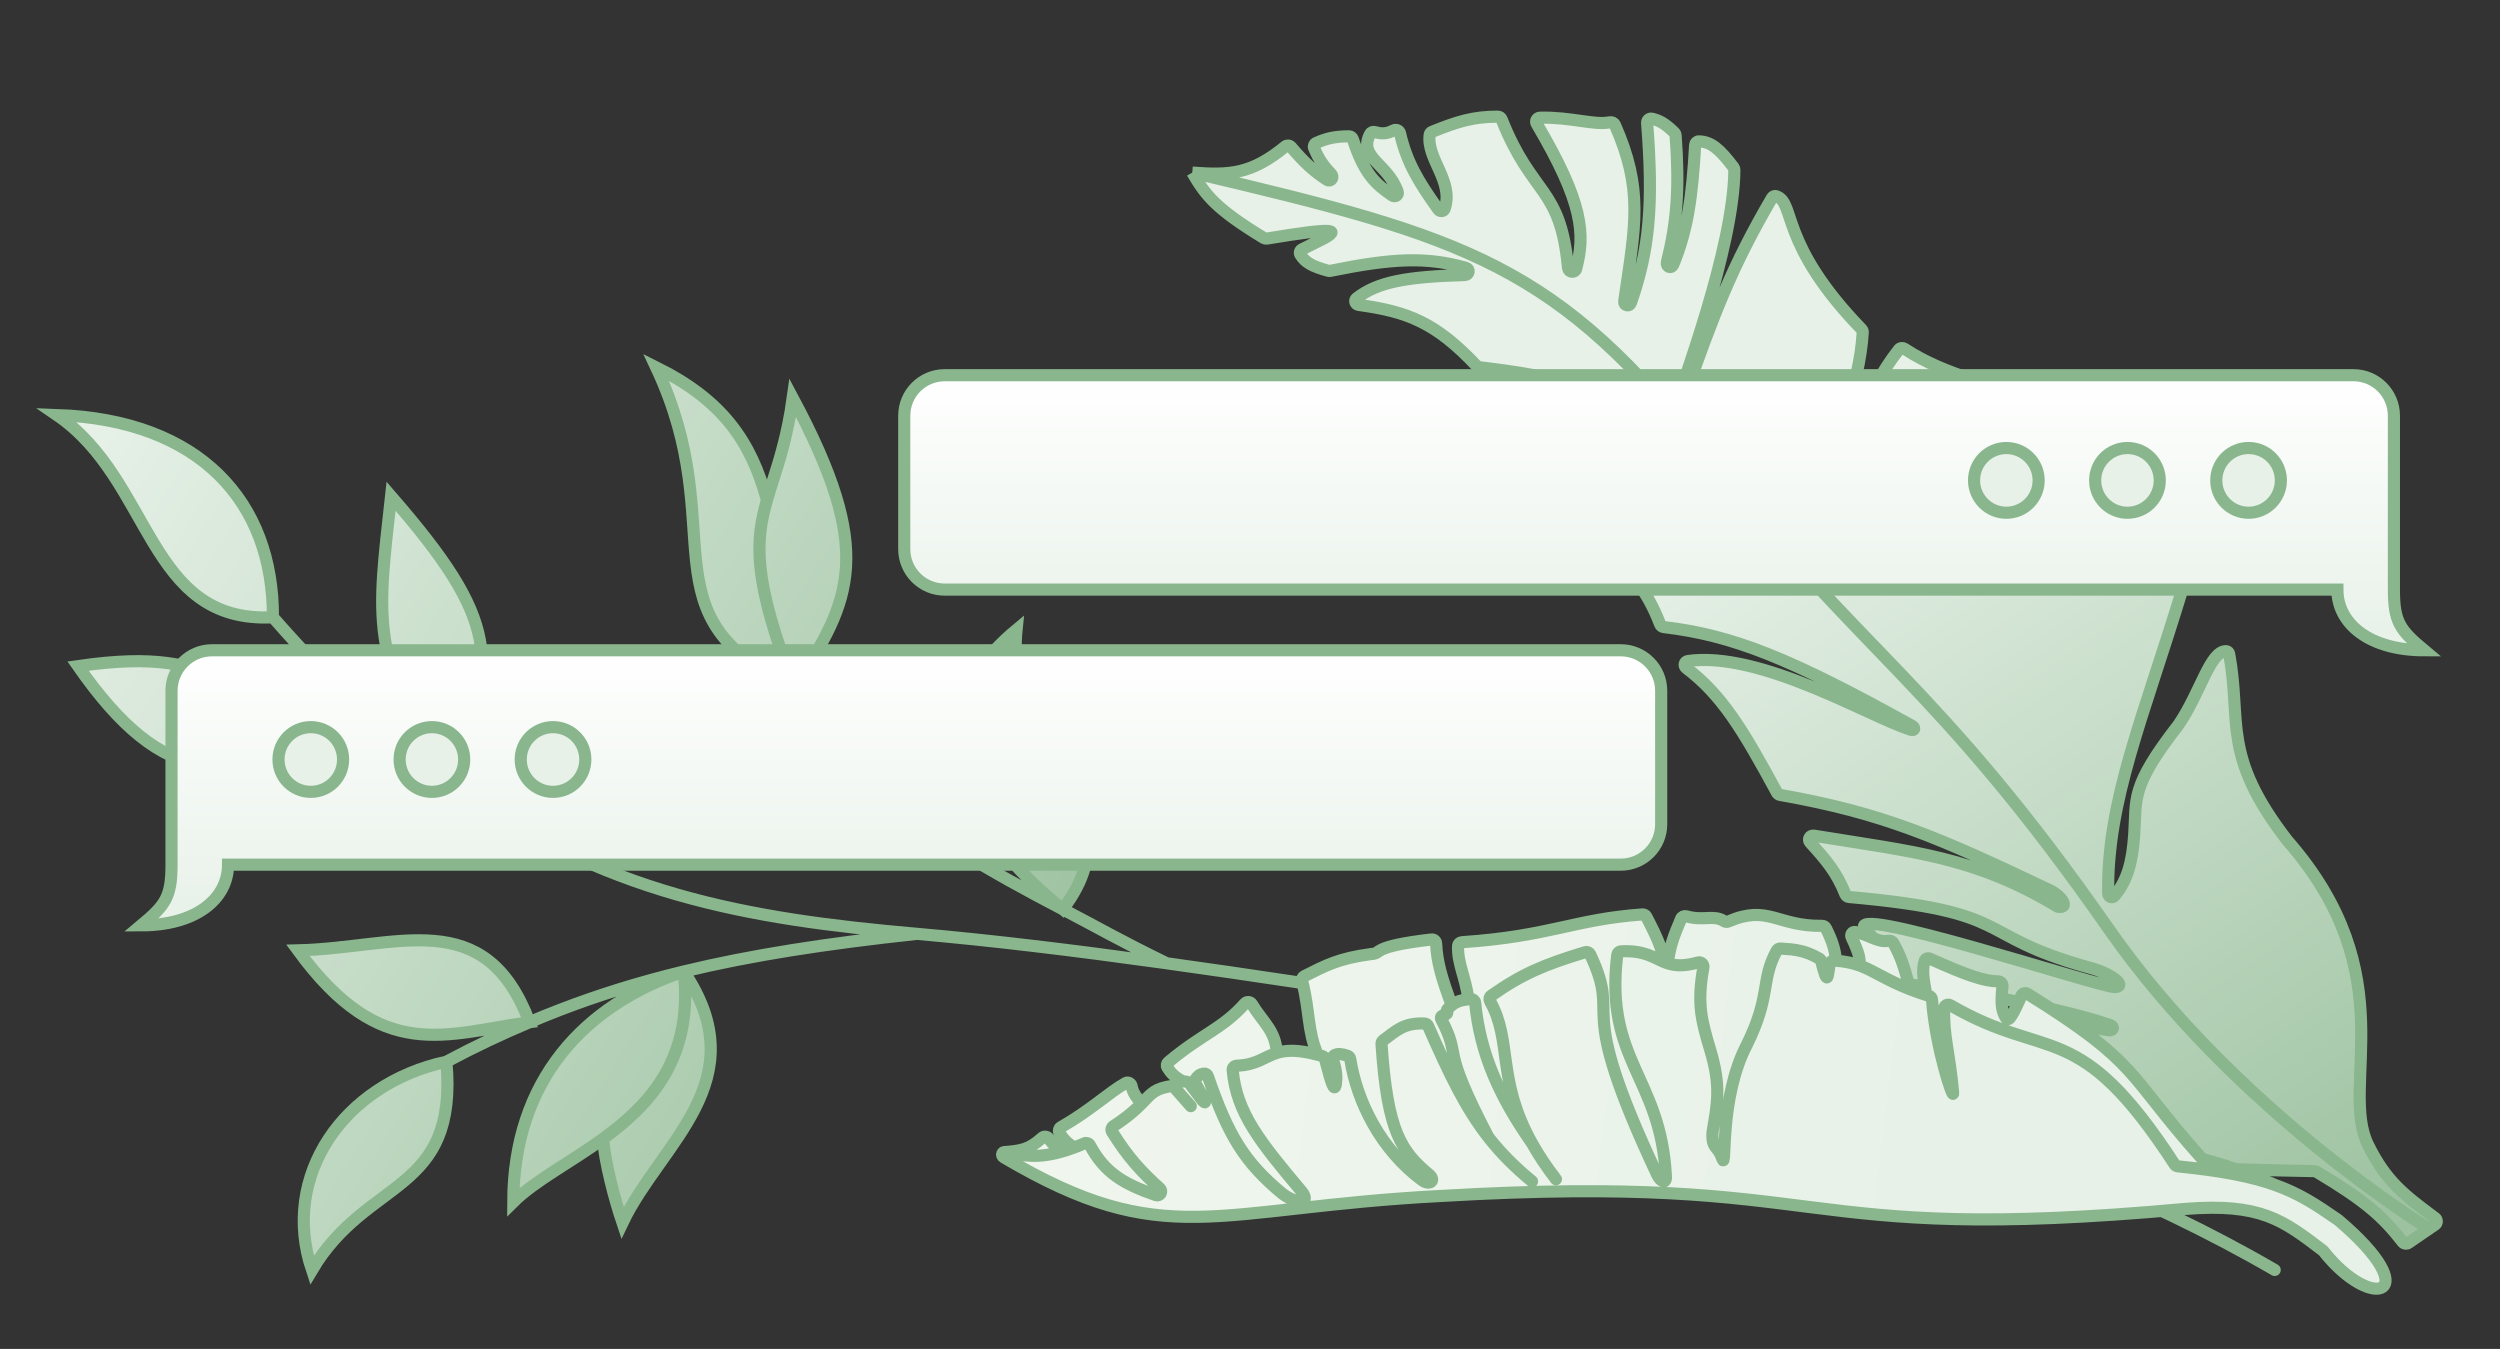<svg width="556" height="300" viewBox="0 0 556 300" fill="none" xmlns="http://www.w3.org/2000/svg">
<rect x="0" y="0" width="556" height="300" fill="#333333" stroke="none"/>
<path d="M152.068 216.062C154.23 235.21 144.69 245.598 134.116 253.263C126.762 258.594 118.909 262.607 114.146 267.333C114.226 240.246 129.905 223.554 152.068 216.062Z" fill="url(#paint0_linear)"/>
<path d="M99.286 236.123C76.281 241.113 62.357 261.58 69.385 282.465C81.748 261.67 101.888 265.745 99.286 236.123Z" fill="url(#paint1_linear)"/>
<path d="M99.788 173.92C111.465 147.185 110.919 137.947 86.974 110.367C83.999 137.482 81.947 146.35 99.788 173.92Z" fill="url(#paint2_linear)"/>
<path d="M17.357 148.144C36.133 175.027 51.756 176.866 80.71 158.057C46.605 157.245 52.001 143.078 17.357 148.144Z" fill="url(#paint3_linear)"/>
<path d="M60.701 137.288C60.777 111.627 44.48 93.401 12.647 92.295C34.02 106.906 32.623 138.71 60.701 137.288Z" fill="url(#paint4_linear)"/>
<path d="M117.764 227.335C107.816 200.98 88.401 210.828 66.269 211.361C84.869 236.777 99.114 229.882 117.764 227.335Z" fill="url(#paint5_linear)"/>
<path fill-rule="evenodd" clip-rule="evenodd" d="M234.759 168.855C240.939 179.541 246.443 189.058 236.353 202.217C219.133 188.442 198.765 162.719 226.078 140.046C224.884 151.782 230.02 160.662 234.759 168.855ZM176.307 88.513C194.583 122.685 189.486 133.428 176.657 152.835C167.429 128.97 167.919 120.491 170.573 111.226C170.973 109.829 171.423 108.415 171.895 106.927C173.411 102.153 175.167 96.625 176.307 88.513ZM168.328 168.738C175.671 171.681 184.079 175.05 195.761 176.549C168.523 192.864 157.899 186.303 143.649 177.503C139.147 174.723 134.284 171.719 128.42 169.143C146.136 159.846 155.644 163.656 168.328 168.738Z" fill="url(#paint6_linear)"/>
<path d="M176.657 152.835C142.3 137.038 163.05 118.155 145.938 81.69C160.634 88.987 167.014 98.091 170.573 111.226C167.919 120.491 167.429 128.97 176.657 152.835Z" fill="url(#paint7_linear)"/>
<path d="M152.068 216.062C168.492 240.415 146.869 254.238 138.443 271.936C136.575 266.385 134.523 258.434 134.116 253.263C144.69 245.598 154.23 235.21 152.068 216.062Z" fill="url(#paint8_linear)"/>
<path d="M60.701 137.288C60.777 111.627 44.48 93.401 12.647 92.295C34.02 106.906 32.623 138.71 60.701 137.288ZM60.701 137.288C67.516 145.073 74.169 151.959 80.71 158.057M203.942 207.686C237.411 210.614 275.637 216.41 323.643 223.808C370.328 231.002 447.294 248.372 505.89 282.433M203.942 207.686C166.263 204.39 133.99 198.934 99.788 173.92M203.942 207.686C183.683 209.861 167.048 212.436 152.068 216.062M99.788 173.92C111.465 147.185 110.919 137.947 86.974 110.367C83.999 137.482 81.947 146.35 99.788 173.92ZM99.788 173.92C93.508 169.327 87.164 164.076 80.71 158.057M80.71 158.057C51.756 176.866 36.133 175.027 17.357 148.144C52.001 143.078 46.605 157.245 80.71 158.057ZM117.764 227.335C107.816 200.98 88.401 210.828 66.269 211.361C84.869 236.777 99.114 229.882 117.764 227.335ZM117.764 227.335C126.619 223.579 135.498 220.495 144.943 217.901C147.28 217.258 149.653 216.647 152.068 216.062M117.764 227.335C111.254 230.095 105.989 232.567 99.286 236.123M152.068 216.062C168.492 240.415 146.869 254.238 138.443 271.936C136.575 266.385 134.523 258.434 134.116 253.263M152.068 216.062C129.905 223.554 114.226 240.246 114.146 267.333C118.909 262.607 126.762 258.594 134.116 253.263M152.068 216.062C154.23 235.21 144.69 245.598 134.116 253.263M99.286 236.123C76.281 241.113 62.357 261.58 69.385 282.465C81.748 261.67 101.888 265.745 99.286 236.123ZM259.452 214.225C248.679 208.969 244.19 206.298 236.353 202.217M236.353 202.217C219.133 188.442 198.765 162.719 226.078 140.046C224.884 151.782 230.02 160.662 234.759 168.855C240.939 179.541 246.443 189.058 236.353 202.217ZM236.353 202.217C219.695 193.544 206.26 185.615 195.761 176.549M195.761 176.549C187.71 169.596 181.386 161.974 176.657 152.835M195.761 176.549C184.079 175.05 175.671 171.681 168.328 168.738C155.644 163.656 146.136 159.846 128.42 169.143C134.284 171.719 139.147 174.723 143.649 177.503C157.899 186.303 168.523 192.864 195.761 176.549ZM176.657 152.835C189.486 133.428 194.583 122.685 176.307 88.513C175.167 96.625 173.411 102.153 171.895 106.927C171.423 108.415 170.973 109.829 170.573 111.226M176.657 152.835C142.3 137.038 163.05 118.155 145.938 81.69C160.634 88.987 167.014 98.091 170.573 111.226M176.657 152.835C167.429 128.97 167.919 120.491 170.573 111.226" stroke="#89B68D" stroke-width="2.7" stroke-linecap="round"/>
<path d="M285.853 32.578C278.328 38.716 273.572 39.024 265.167 38.382C268.129 43.486 270.502 46.495 281.094 52.944C281.278 53.056 281.507 53.099 281.719 53.064C297.254 50.493 299.173 50.817 292.496 53.997L289.573 55.455C289.136 55.673 288.946 56.205 289.198 56.622C290.286 58.422 291.918 59.264 295.412 60.229C295.547 60.267 295.694 60.271 295.832 60.243C309.533 57.455 317.199 57.038 326.016 59.564C326.971 59.837 326.764 61.141 325.771 61.169C313.163 61.534 306.454 62.603 301.71 66.341C301.117 66.808 301.417 67.714 302.164 67.815C313.086 69.299 319.348 71.752 328.411 81.382C328.556 81.536 328.757 81.638 328.967 81.664C346.528 83.777 356.691 86.001 371.962 97.472C372.687 98.016 372.227 99.149 371.327 99.036C358.785 97.468 351.16 95.732 340.973 91.891C340.105 91.564 339.368 92.591 339.978 93.29C352.308 107.39 365.333 113.822 387 122.724C387.965 123.121 387.602 124.537 386.568 124.403C359.463 120.901 364.227 116.975 351.516 116.924C350.854 116.922 350.437 117.618 350.825 118.155C354.591 123.363 363.276 123.388 369.225 138.863C369.347 139.179 369.638 139.413 369.973 139.453C385.412 141.294 397.978 146.297 425.251 161.431C426.012 161.853 425.811 162.575 424.981 162.314C415.879 159.448 391.583 144.719 375.372 147.016C374.602 147.126 374.409 148.101 375.029 148.57C382.904 154.523 387.539 162.133 395.22 176.319C395.351 176.561 395.592 176.734 395.863 176.782C418.785 180.828 430.987 186.155 455.808 197.953C458.541 199.252 460.281 201.977 457.829 201.693C457.715 201.68 457.601 201.637 457.502 201.578C439.085 190.523 425.819 189.52 403.371 185.848C402.531 185.71 401.984 186.707 402.555 187.338C406.045 191.19 408.429 193.904 410.428 198.914C410.556 199.233 410.87 199.459 411.212 199.49C448.852 202.846 438.394 207.81 464.325 215.104C469.295 216.294 473.152 219.262 470.444 219.542C467.736 219.823 408.494 200.148 415.036 206.872C419.868 211.838 420.737 215.862 420.862 217.626C420.898 218.148 421.295 218.622 421.816 218.665C431.675 219.491 456.116 223.474 469.333 227.987C470.317 228.322 469.962 229.331 468.941 229.138C444.653 224.545 449.62 230.539 422.857 223.821C422.023 223.612 421.396 224.589 421.934 225.259C450.139 260.402 473.912 259.56 514.729 260.459C514.883 260.462 515.041 260.508 515.174 260.587C526.247 267.188 530.035 270.681 534.365 276.247C534.658 276.624 535.195 276.712 535.59 276.442L540.2 273.289L541.554 272.364C542.063 272.016 542.077 271.269 541.584 270.899L541.171 270.591C534.689 265.743 530.645 262.718 526.664 254.632C520.134 241.483 535.001 216.951 508.697 186.916C493.948 167.839 498.576 160.606 495.772 145.457C495.71 145.125 495.462 144.834 495.125 144.822C491.541 144.698 489.424 153.965 484.522 161.168C473.665 175.14 475.201 177.583 474.642 185.709C474.241 191.535 473.203 195.742 470.271 199.247C469.774 199.84 468.869 199.482 468.857 198.709C468.541 178.118 476.621 159.79 485.475 130.667C485.541 130.45 485.52 130.204 485.421 130.001C461.507 80.641 443.147 90.427 423.527 77.55C423.139 77.296 422.614 77.36 422.325 77.724C414.973 86.968 408.341 103.549 404.819 121.642C404.805 121.713 404.782 121.785 404.749 121.85C403.889 123.549 402.595 122.095 403.092 119.747C407.932 96.86 413.516 86.645 414.274 73.898C414.289 73.648 414.19 73.396 414.016 73.216C395.493 54.049 399.424 45.076 395.004 43.624C394.652 43.508 394.278 43.695 394.091 44.015C385.352 58.96 381.233 69.484 374.426 88.965C374.387 89.076 374.327 89.182 374.24 89.262C373.947 89.533 373.254 90.034 373.37 88.563C373.515 86.717 385.634 55.319 385.723 37.76C385.724 37.566 385.659 37.381 385.542 37.227C382.388 33.053 380.531 31.53 377.845 31.441C377.388 31.425 377.024 31.804 376.998 32.261C376.353 43.795 375.32 51.136 372.136 58.856C371.724 59.854 370.455 59.357 370.716 58.309C372.94 49.373 373.532 41.971 372.653 30.069C372.637 29.854 372.544 29.647 372.39 29.497C370.196 27.348 368.952 26.771 367.39 26.397C366.808 26.258 366.272 26.752 366.318 27.349C367.722 45.337 366.871 55.431 362.725 67.336C362.379 68.329 361.076 67.984 361.229 66.943C363.707 50.032 365.498 42.131 359.146 27.741C358.96 27.319 358.479 27.11 358.027 27.199C354.463 27.902 349.425 26.002 342.472 26.177C341.799 26.194 341.419 26.945 341.761 27.524C352.196 45.211 352.578 52.132 350.53 59.812C350.27 60.785 348.818 60.588 348.726 59.586C347.057 41.34 340.808 43.825 333.96 26.525C333.824 26.184 333.492 25.942 333.124 25.942C327.702 25.951 324.289 26.976 318.495 29.307C318.218 29.418 318.009 29.661 317.967 29.956C317.204 35.374 323.383 40.258 321.298 46.433C321.084 47.066 320.263 47.13 319.874 46.587C315.265 40.134 312.872 36.039 311.357 29.621C311.212 29.004 310.498 28.712 309.933 29.002C308.3 29.838 307.203 29.766 305.739 29.366C305.35 29.26 304.929 29.409 304.738 29.765C301.923 35.009 308.701 36.365 310.846 42.645C311.098 43.383 310.286 43.93 309.642 43.492C305.784 40.868 303.343 38.525 300.867 30.939C300.745 30.567 300.398 30.308 300.006 30.313C296.714 30.355 294.971 30.794 292.709 31.807C292.287 31.996 292.086 32.484 292.258 32.914C293.21 35.293 294.413 37.011 296.026 38.645C296.767 39.396 296.026 40.556 295.134 39.993C292.372 38.249 290.022 36.113 287.137 32.696C286.814 32.314 286.241 32.261 285.853 32.578Z" fill="url(#paint9_linear)"/>
<path d="M265.167 38.382C273.572 39.024 278.328 38.716 285.853 32.578C286.241 32.261 286.814 32.314 287.137 32.696C290.022 36.113 292.372 38.249 295.134 39.993C296.026 40.556 296.767 39.396 296.026 38.645C294.413 37.011 293.21 35.293 292.258 32.914C292.086 32.484 292.287 31.996 292.709 31.807C294.971 30.794 296.714 30.355 300.007 30.313C300.398 30.308 300.745 30.567 300.867 30.939C303.343 38.525 305.784 40.868 309.642 43.492C310.286 43.93 311.098 43.383 310.846 42.645C308.701 36.365 301.923 35.009 304.738 29.765C304.929 29.409 305.35 29.26 305.739 29.366C307.203 29.766 308.3 29.838 309.933 29.002C310.498 28.712 311.211 29.004 311.357 29.621C312.872 36.039 315.265 40.134 319.874 46.587C320.263 47.13 321.084 47.066 321.298 46.433C323.383 40.258 317.204 35.374 317.967 29.956C318.009 29.661 318.218 29.418 318.495 29.307C324.289 26.976 327.702 25.951 333.124 25.942C333.492 25.942 333.824 26.184 333.96 26.525C340.808 43.825 347.057 41.34 348.726 59.586C348.818 60.588 350.27 60.785 350.53 59.812C352.578 52.132 352.196 45.211 341.761 27.524C341.419 26.945 341.799 26.194 342.472 26.177C349.425 26.002 354.463 27.902 358.027 27.199C358.479 27.11 358.96 27.319 359.146 27.741C365.498 42.131 363.707 50.032 361.229 66.943C361.076 67.984 362.379 68.329 362.725 67.336C366.871 55.431 367.722 45.337 366.318 27.349C366.272 26.752 366.808 26.258 367.39 26.397C368.952 26.771 370.196 27.348 372.39 29.497C372.544 29.647 372.637 29.854 372.653 30.069C373.532 41.971 372.94 49.373 370.716 58.309C370.455 59.357 371.724 59.854 372.136 58.856C375.32 51.136 376.353 43.795 376.998 32.261C377.024 31.804 377.388 31.425 377.845 31.441C380.531 31.53 382.388 33.053 385.542 37.227C385.659 37.381 385.724 37.566 385.723 37.76C385.634 55.319 373.515 86.717 373.37 88.563C373.254 90.034 373.947 89.533 374.24 89.262C374.327 89.182 374.387 89.076 374.426 88.965C381.233 69.484 385.352 58.96 394.091 44.015C394.278 43.695 394.652 43.508 395.004 43.624C399.424 45.076 395.493 54.049 414.016 73.216C414.19 73.396 414.289 73.648 414.274 73.898C413.516 86.645 407.932 96.86 403.092 119.747C402.595 122.095 403.889 123.549 404.749 121.85C404.782 121.785 404.805 121.713 404.819 121.642C408.341 103.549 414.973 86.968 422.325 77.724C422.614 77.36 423.139 77.296 423.527 77.55C443.147 90.427 461.507 80.641 485.421 130.001C485.52 130.204 485.541 130.45 485.475 130.667C476.621 159.79 468.541 178.118 468.857 198.709C468.869 199.482 469.774 199.84 470.271 199.247C473.203 195.742 474.241 191.535 474.642 185.709C475.201 177.583 473.665 175.14 484.522 161.168C489.424 153.965 491.541 144.698 495.125 144.822C495.462 144.834 495.71 145.125 495.772 145.457C498.576 160.606 493.948 167.839 508.697 186.916C535.001 216.951 520.134 241.483 526.664 254.632C530.728 262.888 534.859 265.868 541.584 270.899C542.077 271.269 542.063 272.016 541.554 272.364L540.2 273.289M265.167 38.382C268.129 43.486 270.502 46.495 281.094 52.944C281.278 53.056 281.507 53.099 281.719 53.064C297.254 50.493 299.173 50.817 292.496 53.997L289.573 55.455C289.136 55.673 288.946 56.205 289.198 56.622C290.286 58.422 291.918 59.264 295.412 60.229C295.547 60.267 295.694 60.271 295.832 60.243C309.533 57.455 317.199 57.038 326.016 59.564C326.971 59.837 326.764 61.141 325.771 61.169C313.163 61.534 306.454 62.603 301.71 66.341C301.117 66.808 301.417 67.714 302.164 67.815C313.086 69.299 319.348 71.752 328.411 81.382C328.556 81.536 328.757 81.638 328.967 81.664C346.528 83.777 356.691 86.001 371.962 97.472C372.687 98.016 372.227 99.149 371.327 99.036C358.785 97.468 351.16 95.732 340.973 91.891C340.105 91.564 339.368 92.591 339.978 93.29C352.308 107.39 365.333 113.822 387 122.724C387.965 123.121 387.602 124.537 386.568 124.403C359.463 120.901 364.227 116.975 351.516 116.924C350.854 116.922 350.437 117.618 350.825 118.155C354.591 123.363 363.276 123.388 369.225 138.863C369.347 139.179 369.638 139.413 369.973 139.453C385.412 141.294 397.978 146.297 425.251 161.431C426.012 161.853 425.811 162.575 424.981 162.314C415.879 159.448 391.583 144.719 375.372 147.016C374.602 147.126 374.409 148.101 375.029 148.57C382.904 154.523 387.539 162.133 395.22 176.319C395.351 176.561 395.592 176.734 395.863 176.782C418.785 180.828 430.987 186.155 455.808 197.953C458.541 199.252 460.281 201.977 457.829 201.693C457.715 201.68 457.601 201.637 457.502 201.578C439.085 190.523 425.819 189.52 403.371 185.848C402.531 185.71 401.984 186.707 402.555 187.338C406.045 191.19 408.429 193.904 410.428 198.914C410.556 199.233 410.87 199.459 411.212 199.49C448.852 202.846 438.394 207.81 464.325 215.104C469.295 216.294 473.152 219.262 470.444 219.542C467.736 219.823 408.494 200.148 415.036 206.872C419.868 211.838 420.737 215.862 420.862 217.626C420.898 218.148 421.295 218.622 421.816 218.665C431.675 219.491 456.116 223.474 469.333 227.987C470.317 228.322 469.962 229.331 468.941 229.138C444.653 224.545 449.62 230.539 422.857 223.821C422.023 223.612 421.396 224.589 421.934 225.259C450.139 260.402 473.912 259.56 514.729 260.459C514.883 260.462 515.041 260.508 515.174 260.587C526.247 267.188 530.035 270.681 534.365 276.247C534.658 276.624 535.195 276.712 535.59 276.442L540.2 273.289M265.167 38.382C326.414 52.776 346.497 58.889 380.041 101.998C413.586 145.107 430.675 151.642 469.044 206.688C497.083 246.915 540.2 273.289 540.2 273.289" stroke="#89B68D" stroke-width="2.7"/>
<path d="M223.215 257.366C259.15 278.605 269.671 268.605 320.476 265.981C409.758 260.764 396.351 277.032 485.961 268.865C502.687 267.531 507.656 271.309 516.341 277.912L516.575 278.09C516.637 278.136 516.694 278.193 516.742 278.254C527.656 292.062 539.757 288.063 520.038 271.343C515.22 268.006 511.428 265.462 505.845 263.49C500.831 261.247 497.822 259.981 490.024 257.808C489.858 257.762 489.7 257.663 489.585 257.534C472.712 238.618 476.166 236.733 450.902 221.017C450.44 220.73 449.813 220.906 449.59 221.401C447.808 225.354 446.804 227.379 446.186 226.489C445.094 224.863 444.958 223.07 445.351 219.322C445.411 218.752 444.937 218.265 444.364 218.259C441.143 218.224 437.159 216.782 429.195 213.209C428.738 213.004 428.194 213.21 428.048 213.689C427.416 215.776 427.791 217.843 428.394 221.161L428.418 221.296C427.08 220.868 425.887 220.442 424.811 220.024C423.629 215.658 422.97 213.06 421.047 209.682C420.825 209.293 420.348 209.151 419.909 209.236C417.659 209.67 415.607 207.839 412.622 207.275C411.956 207.15 411.504 207.85 411.797 208.462C413.52 212.07 413.661 213.219 413.586 214.736C412.126 214.207 410.503 213.834 408.373 213.668C408.021 211.098 407.612 209.493 406.073 206.403C405.917 206.09 405.585 205.899 405.235 205.905C395.297 206.071 393.246 201.107 384.373 204.949C384.058 205.085 383.689 205.034 383.4 204.848C381.106 203.376 378.815 204.879 375.035 203.783C374.577 203.65 374.078 203.859 373.889 204.298C372.17 208.305 371.347 210.667 370.9 214.247C370.655 214.167 370.417 214.078 370.183 213.984C369.601 211.204 368.948 209.229 366.133 203.844C365.968 203.529 365.624 203.341 365.27 203.367C349.859 204.484 344.912 208.198 325.098 209.553C324.664 209.583 324.297 209.919 324.277 210.354C324.1 214.285 326.022 217.513 326.558 222.25C324.803 222.411 323.771 222.833 322.843 223.577C320.666 217.549 319.604 214.151 319.388 209.814C319.361 209.285 318.89 208.879 318.365 208.94C304.561 210.544 307.536 212.052 304.992 212.172C297.683 213.148 294.9 214.691 290.062 217.115C289.675 217.308 289.479 217.751 289.589 218.17C291.299 224.699 290.75 229.373 293.066 234.586C288.518 233.385 285.942 233.551 283.949 234.176C283.711 229.205 280.905 227.42 278.419 223.32C278.086 222.77 277.3 222.69 276.872 223.17C271.759 228.907 267.371 229.885 259.81 236.25C259.482 236.525 259.394 237.001 259.616 237.367C260.402 238.662 261.166 239.462 263.036 240.49C262.179 240.525 262.095 241.065 260.849 241.486C256.732 242.062 256.105 243.185 253.924 245.407C252.487 243.826 251.907 242.807 251.685 241.599C251.57 240.972 250.929 240.555 250.371 240.861C246.7 242.879 242.606 246.905 235.957 250.684C235.533 250.924 235.367 251.458 235.609 251.881C236.498 253.429 237.33 254.214 238.889 255.208C238.267 255.441 237.67 255.648 237.096 255.831C235.197 255.263 234.176 254.66 233.319 253.295C232.984 252.76 232.235 252.624 231.77 253.049C228.795 255.772 226.857 255.903 223.632 256.217C222.884 256.06 222.556 256.977 223.215 257.366Z" fill="url(#paint10_linear)"/>
<path d="M346.041 262.255C343.834 259.384 342.09 256.719 340.701 254.228M340.701 254.228C332.786 240.035 336.384 231.487 331.379 222.665C331.145 222.253 331.246 221.724 331.633 221.451C338.522 216.584 343.511 214.509 352.583 211.756C353.005 211.628 353.47 211.846 353.658 212.247C361.07 228.056 349.444 220.541 368.561 261.261C369.249 262.727 370.691 263.63 370.486 261.368C369.282 239.484 356.838 235.863 359.678 212.357C359.728 211.937 360.074 211.596 360.497 211.575C365.717 211.309 367.73 212.989 370.183 213.984M340.701 254.228C333.582 244.067 329.171 234.44 328.08 223.02C328.035 222.547 327.637 222.181 327.163 222.206C326.952 222.218 326.751 222.232 326.558 222.25M340.724 262.729C336.913 259.588 333.876 256.521 331.253 253.218M331.253 253.218C326.016 246.625 322.425 239.092 317.608 228.161C317.473 227.856 317.178 227.645 316.845 227.631C312.24 227.436 310.624 229.15 307.618 231.376C307.37 231.56 307.229 231.866 307.25 232.175C308.558 251.814 311.669 256.079 317.969 261.341C319.307 262.605 317.93 263.705 316.275 262.482C307.137 255.724 301.803 245.125 300.292 235.516C300.24 235.189 300.018 234.911 299.704 234.806C298.3 234.336 297.52 234.302 296.795 234.659C296.45 234.829 296.332 235.247 296.446 235.616C297.181 237.981 297.365 239.345 297.067 241.348C296.726 242.618 296.232 241.555 294.68 235.503C294.601 235.196 294.368 234.95 294.064 234.863C293.721 234.763 293.389 234.671 293.066 234.586M331.253 253.218L330.952 252.786C319.935 231.694 325.3 235.788 320.534 226.685C320.413 226.453 320.434 226.151 320.636 225.986C320.832 225.827 321.021 225.739 321.226 225.716C321.619 225.672 322.035 225.334 321.842 224.988V224.988C321.755 224.832 321.759 224.607 321.882 224.478C322.208 224.137 322.519 223.837 322.843 223.577M260.849 241.486L264.828 246.007M260.849 241.486C256.732 242.062 256.105 243.185 253.924 245.407M260.849 241.486C262.095 241.065 262.179 240.525 263.036 240.49M223.632 256.217V256.217C222.884 256.06 222.556 256.977 223.215 257.366C259.15 278.605 269.671 268.605 320.476 265.981C409.758 260.764 396.351 277.032 485.961 268.865C502.837 267.519 507.744 271.377 516.575 278.09C516.637 278.136 516.694 278.193 516.742 278.254C527.656 292.062 539.757 288.063 520.038 271.343C515.22 268.006 511.428 265.462 505.845 263.49M223.632 256.217C226.857 255.903 228.795 255.772 231.77 253.049C232.235 252.624 232.984 252.76 233.319 253.295C234.176 254.66 235.197 255.263 237.096 255.831M223.632 256.217C227.477 257.02 230.994 257.776 237.096 255.831M237.096 255.831C237.67 255.648 238.267 255.441 238.889 255.208M238.889 255.208C239.624 254.933 240.395 254.622 241.204 254.27C241.647 254.078 242.165 254.263 242.393 254.69C245.592 260.664 249.659 263.256 257.086 265.804C258.008 266.12 258.666 264.943 257.941 264.292C253.717 260.499 250.833 257.331 247.319 251.711C247.058 251.293 247.188 250.742 247.601 250.474C250.88 248.346 252.662 246.693 253.924 245.407M238.889 255.208C237.33 254.214 236.498 253.429 235.609 251.881C235.367 251.458 235.533 250.924 235.957 250.684C242.606 246.905 246.7 242.879 250.371 240.861C250.929 240.555 251.57 240.972 251.685 241.599C251.907 242.807 252.487 243.826 253.924 245.407M283.949 234.176C281.126 235.061 279.474 236.867 275.047 237.009C274.523 237.025 274.098 237.461 274.145 237.983C274.989 247.514 280.191 253.906 289.574 265.079C291.622 267.793 288.226 267.806 285.161 265.436C276.778 258.465 273.161 252.573 268.63 239.346C268.506 238.984 268.163 238.721 267.784 238.767C266.835 238.88 266.387 239.298 265.9 239.995C265.709 240.269 265.702 240.631 265.865 240.923C267.728 244.259 268.688 246.028 267.426 244.75L264.547 240.935C264.423 240.769 264.245 240.65 264.043 240.607C263.607 240.514 263.288 240.48 263.036 240.49M283.949 234.176C283.711 229.205 280.905 227.42 278.419 223.32C278.086 222.77 277.3 222.69 276.872 223.17C271.759 228.907 267.371 229.885 259.81 236.25C259.482 236.525 259.394 237.001 259.616 237.367C260.402 238.662 261.166 239.462 263.036 240.49M283.949 234.176C285.942 233.551 288.518 233.385 293.066 234.586M293.066 234.586C290.75 229.373 291.299 224.699 289.589 218.17C289.479 217.751 289.675 217.308 290.062 217.115C294.9 214.691 297.683 213.148 304.992 212.172C307.536 212.052 304.561 210.544 318.365 208.94C318.89 208.879 319.361 209.285 319.388 209.814C319.604 214.151 320.666 217.549 322.843 223.577M322.843 223.577C323.771 222.833 324.803 222.411 326.558 222.25M326.558 222.25C326.022 217.513 324.1 214.285 324.277 210.354C324.297 209.919 324.664 209.583 325.098 209.553C344.912 208.198 349.859 204.484 365.27 203.367C365.624 203.341 365.968 203.529 366.133 203.844C368.948 209.229 369.601 211.204 370.183 213.984M370.183 213.984C370.417 214.078 370.655 214.167 370.9 214.247M370.9 214.247C372.523 214.778 374.461 214.935 377.634 214.054C378.303 213.868 378.958 214.449 378.834 215.133C377.374 223.226 378.421 227.027 380.339 233.432C382.829 241.742 381.905 245.434 380.862 251.802C380.65 255.658 382.005 254.633 383.035 257.691C384.065 260.749 382.244 244.34 388.485 232.38C393.969 221.284 391.496 218.114 395.147 211.408C395.31 211.109 395.636 210.932 395.976 210.953C399.355 211.157 401.435 211.381 404.612 213.19C404.821 213.309 404.972 213.516 405.032 213.749C406.529 219.584 406.413 217.349 406.945 214.34C407.021 213.909 407.407 213.607 407.843 213.632C408.023 213.643 408.2 213.655 408.373 213.668M370.9 214.247C371.347 210.667 372.17 208.305 373.889 204.298C374.078 203.859 374.577 203.65 375.035 203.783C378.815 204.879 381.106 203.376 383.4 204.848C383.689 205.034 384.058 205.085 384.373 204.949C393.246 201.107 395.297 206.071 405.235 205.905C405.585 205.899 405.917 206.09 406.073 206.403C407.612 209.493 408.021 211.098 408.373 213.668M408.373 213.668C410.503 213.834 412.126 214.207 413.586 214.736M413.586 214.736C413.661 213.219 413.52 212.07 411.797 208.462C411.504 207.85 411.956 207.15 412.622 207.275C415.607 207.839 417.659 209.67 419.909 209.236C420.348 209.151 420.825 209.293 421.047 209.682C422.97 213.06 423.629 215.658 424.811 220.024M413.586 214.736C416.854 215.92 419.307 217.882 424.811 220.024M424.811 220.024C425.887 220.442 427.08 220.868 428.418 221.296M428.418 221.296C428.622 221.362 428.83 221.427 429.04 221.492C429.402 221.604 429.656 221.926 429.683 222.304C430.45 233.107 434.595 245.314 434.381 242.987C433.521 233.636 432.175 230.429 432.397 224.271C432.421 223.599 433.176 223.222 433.757 223.561C455.665 236.306 462.166 225.903 483.643 258.971C483.793 259.201 484.049 259.363 484.321 259.39C494.325 260.401 500.813 261.713 505.845 263.49M428.418 221.296C427.801 217.899 427.407 215.804 428.048 213.689C428.194 213.21 428.738 213.004 429.195 213.209C437.159 216.782 441.143 218.224 444.364 218.259C444.937 218.265 445.411 218.752 445.351 219.322C444.958 223.07 445.094 224.863 446.186 226.489C446.804 227.379 447.808 225.354 449.59 221.401C449.813 220.906 450.44 220.73 450.902 221.017C476.166 236.733 472.712 238.618 489.585 257.534C489.7 257.663 489.858 257.762 490.024 257.808C497.822 259.981 500.831 261.247 505.845 263.49" stroke="#89B68D" stroke-width="2.7" stroke-linecap="round"/>
<path d="M201.104 92.447C201.104 87.477 205.132 83.448 210.102 83.448H523.406C528.376 83.448 532.405 87.477 532.405 92.447V131.128C532.405 138.325 533.752 140.124 539.139 144.622C527.018 144.622 519.836 138.775 519.836 131.128H507.266H210.102C205.132 131.128 201.104 127.099 201.104 122.129V92.447Z" fill="url(#paint11_linear)" stroke="#89B68D" stroke-width="2.7"/>
<path d="M369.448 153.621C369.448 148.651 365.419 144.622 360.449 144.622H47.145C42.175 144.622 38.146 148.651 38.146 153.621V192.302C38.146 199.499 36.799 201.298 31.412 205.796C43.533 205.796 50.716 199.948 50.716 192.302H63.285H360.449C365.419 192.302 369.448 188.273 369.448 183.303V153.621Z" fill="url(#paint12_linear)" stroke="#89B68D" stroke-width="2.7"/>
<ellipse cx="69.12" cy="168.912" rx="7.183" ry="7.197" fill="#E7F1E8" stroke="#89B68D" stroke-width="2.7"/>
<ellipse cx="96.056" cy="168.912" rx="7.183" ry="7.197" fill="#E7F1E8" stroke="#89B68D" stroke-width="2.7"/>
<ellipse cx="122.992" cy="168.912" rx="7.183" ry="7.197" fill="#E7F1E8" stroke="#89B68D" stroke-width="2.7"/>
<ellipse cx="446.212" cy="106.838" rx="7.183" ry="7.197" fill="#E7F1E8" stroke="#89B68D" stroke-width="2.7"/>
<ellipse cx="473.147" cy="106.838" rx="7.183" ry="7.197" fill="#E7F1E8" stroke="#89B68D" stroke-width="2.7"/>
<ellipse cx="500.083" cy="106.838" rx="7.183" ry="7.197" fill="#E7F1E8" stroke="#89B68D" stroke-width="2.7"/>
<defs>
<linearGradient id="paint0_linear" x1="28.183" y1="77.548" x2="299.101" y2="250.463" gradientUnits="userSpaceOnUse">
<stop stop-color="#E7F1E8"/>
<stop offset="1" stop-color="#89B68D"/>
</linearGradient>
<linearGradient id="paint1_linear" x1="28.183" y1="77.548" x2="299.101" y2="250.463" gradientUnits="userSpaceOnUse">
<stop stop-color="#E7F1E8"/>
<stop offset="1" stop-color="#89B68D"/>
</linearGradient>
<linearGradient id="paint2_linear" x1="28.183" y1="77.548" x2="299.101" y2="250.463" gradientUnits="userSpaceOnUse">
<stop stop-color="#E7F1E8"/>
<stop offset="1" stop-color="#89B68D"/>
</linearGradient>
<linearGradient id="paint3_linear" x1="28.183" y1="77.548" x2="299.101" y2="250.463" gradientUnits="userSpaceOnUse">
<stop stop-color="#E7F1E8"/>
<stop offset="1" stop-color="#89B68D"/>
</linearGradient>
<linearGradient id="paint4_linear" x1="28.183" y1="77.548" x2="299.101" y2="250.463" gradientUnits="userSpaceOnUse">
<stop stop-color="#E7F1E8"/>
<stop offset="1" stop-color="#89B68D"/>
</linearGradient>
<linearGradient id="paint5_linear" x1="28.183" y1="77.548" x2="299.101" y2="250.463" gradientUnits="userSpaceOnUse">
<stop stop-color="#E7F1E8"/>
<stop offset="1" stop-color="#89B68D"/>
</linearGradient>
<linearGradient id="paint6_linear" x1="28.183" y1="77.548" x2="299.101" y2="250.463" gradientUnits="userSpaceOnUse">
<stop stop-color="#E7F1E8"/>
<stop offset="1" stop-color="#89B68D"/>
</linearGradient>
<linearGradient id="paint7_linear" x1="28.183" y1="77.548" x2="299.101" y2="250.463" gradientUnits="userSpaceOnUse">
<stop stop-color="#E7F1E8"/>
<stop offset="1" stop-color="#89B68D"/>
</linearGradient>
<linearGradient id="paint8_linear" x1="28.183" y1="77.548" x2="299.101" y2="250.463" gradientUnits="userSpaceOnUse">
<stop stop-color="#E7F1E8"/>
<stop offset="1" stop-color="#89B68D"/>
</linearGradient>
<linearGradient id="paint9_linear" x1="383.481" y1="109.432" x2="538.284" y2="338.735" gradientUnits="userSpaceOnUse">
<stop stop-color="#E7F1E8"/>
<stop offset="1" stop-color="#89B68D"/>
</linearGradient>
<linearGradient id="paint10_linear" x1="228.78" y1="220.168" x2="440.95" y2="246.207" gradientUnits="userSpaceOnUse">
<stop stop-color="#F0F6ED"/>
<stop offset="1" stop-color="#E7F1E8"/>
</linearGradient>
<linearGradient id="paint11_linear" x1="370.121" y1="83.448" x2="370.121" y2="144.622" gradientUnits="userSpaceOnUse">
<stop stop-color="white"/>
<stop offset="1" stop-color="#E7F1E8"/>
</linearGradient>
<linearGradient id="paint12_linear" x1="200.43" y1="144.622" x2="200.43" y2="205.796" gradientUnits="userSpaceOnUse">
<stop stop-color="white"/>
<stop offset="1" stop-color="#E7F1E8"/>
</linearGradient>
</defs>
</svg>
